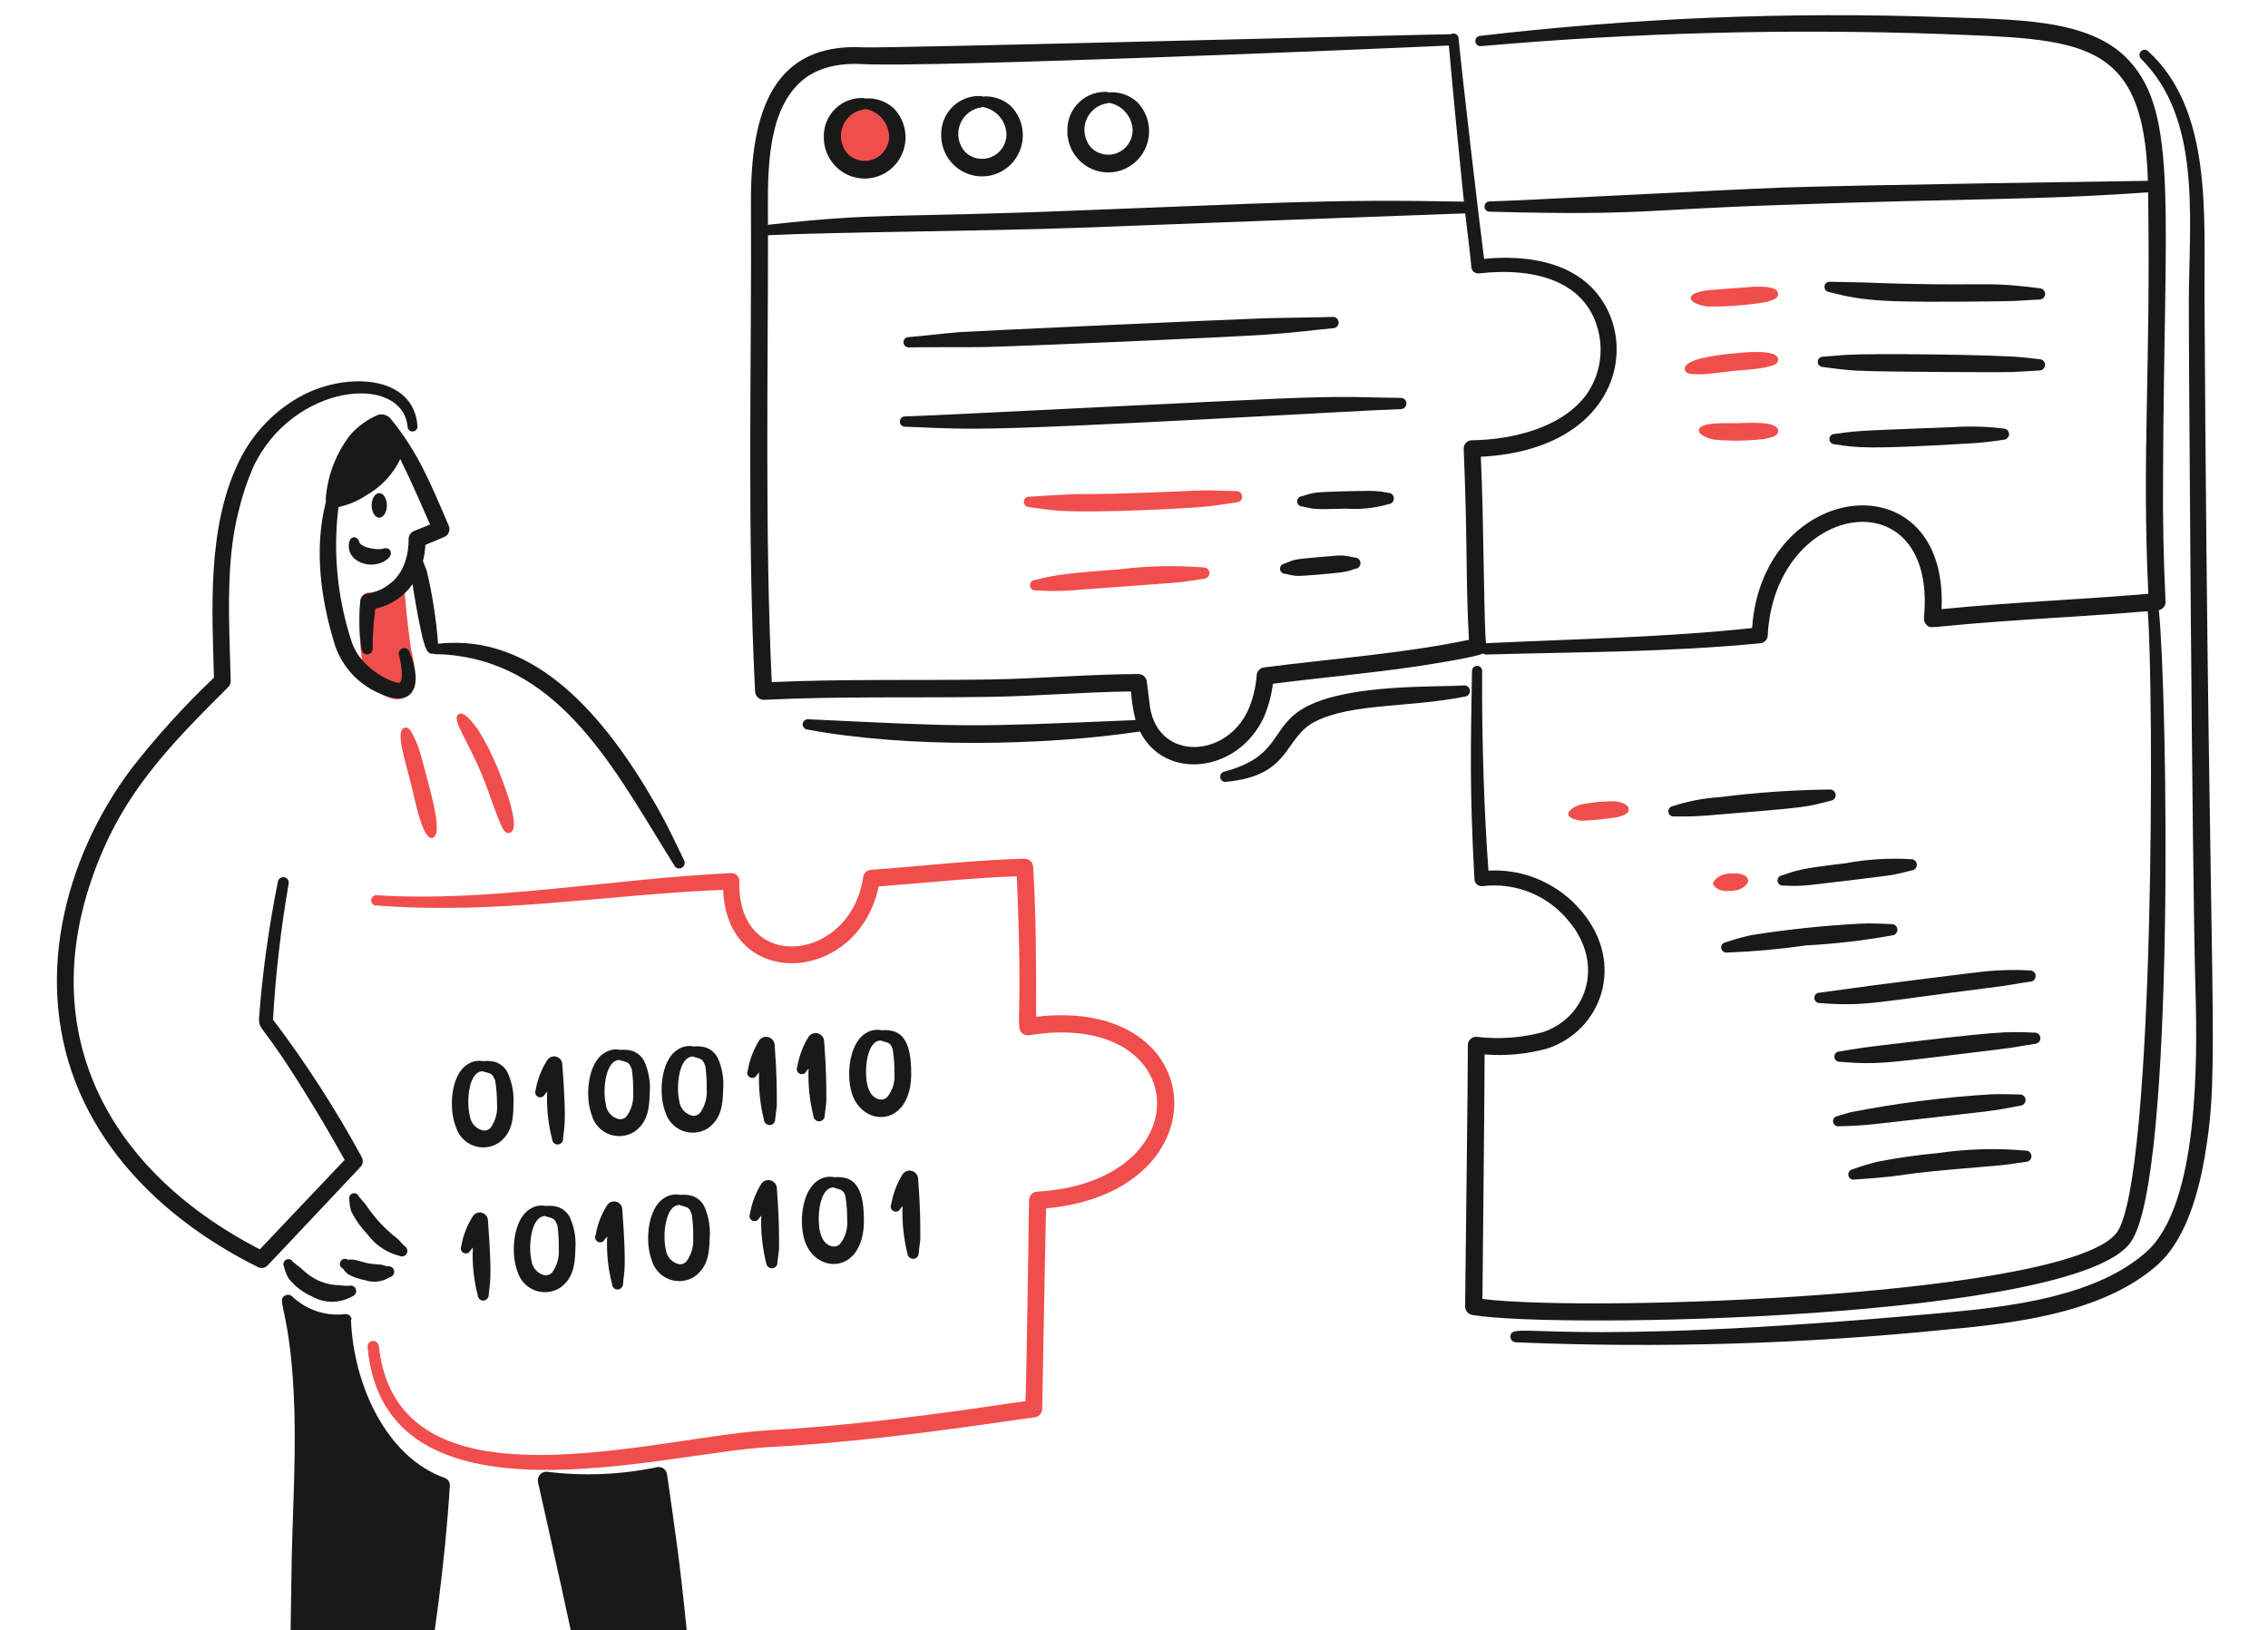 <?xml version="1.0" encoding="UTF-8"?> <svg xmlns="http://www.w3.org/2000/svg" width="153" height="110" viewBox="0 0 153 110" fill="none"><g clip-path="url(#clip0_91_1393)"><path d="M27.718 43.755C27.152 39.696 27.46 39.495 26.921 39.257C26.422 39.057 26.262 39.527 25.625 39.843C25.025 40.141 24.899 39.833 24.532 40.115C24.419 40.218 24.346 40.359 24.328 40.512C24.174 42.163 24.256 43.829 24.569 45.457C24.55 45.509 24.545 45.565 24.555 45.619C24.565 45.674 24.589 45.724 24.625 45.766C25.042 46.421 25.677 46.904 26.417 47.127C26.586 47.182 26.766 47.199 26.943 47.176C27.12 47.153 27.289 47.091 27.44 46.994C27.59 46.898 27.718 46.769 27.813 46.617C27.908 46.465 27.969 46.293 27.992 46.115C28.009 45.319 27.917 44.525 27.718 43.755Z" fill="#F04E4C"></path><path d="M23.548 36.628C23.323 37.998 25.256 38.55 26.197 37.666C26.564 37.321 26.297 36.855 25.826 37.02C25.52 37.129 24.357 36.972 24.233 36.563C24.104 36.134 23.628 36.14 23.548 36.628Z" fill="#191919"></path><path d="M25.072 34.1C25.072 34.32 25.126 34.531 25.223 34.686C25.319 34.841 25.45 34.929 25.586 34.929C25.722 34.929 25.853 34.841 25.949 34.686C26.046 34.531 26.1 34.32 26.1 34.1C26.1 33.881 26.046 33.67 25.949 33.515C25.853 33.359 25.722 33.272 25.586 33.272C25.45 33.272 25.319 33.359 25.223 33.515C25.126 33.67 25.072 33.881 25.072 34.1Z" fill="#191919"></path><path d="M27.771 53.063C27.94 53.746 28.505 56.695 29.161 56.532C29.883 56.371 29.142 53.822 28.845 52.643C28.727 52.17 28.345 50.701 28.178 50.291C27.855 49.562 27.657 48.988 27.29 49.103C26.633 49.291 27.348 51.344 27.771 53.063Z" fill="#F04E4C"></path><path d="M32.495 52.235C32.855 53.09 33.136 53.973 33.458 54.819C33.866 55.894 34.024 56.28 34.385 56.191C35.245 55.979 33.892 52.605 33.551 51.787C33.191 50.89 32.751 50.029 32.236 49.214C31.87 48.727 31.286 47.936 30.94 48.187C30.433 48.511 31.47 49.798 32.495 52.235Z" fill="#F04E4C"></path><path d="M18.417 68.79C18.593 65.715 18.946 62.653 19.473 59.619C19.491 59.523 19.471 59.423 19.416 59.342C19.362 59.261 19.279 59.204 19.183 59.185C19.088 59.165 18.99 59.185 18.909 59.239C18.827 59.292 18.771 59.376 18.75 59.472C18.134 62.521 17.707 65.605 17.473 68.708C17.473 69.585 17.652 68.965 20.659 73.848C21.566 75.299 22.42 76.776 23.251 78.257L17.528 84.293C6.701 78.703 1.939 68.764 6.988 57.269C8.902 52.864 11.99 49.745 15.398 46.357C15.451 46.302 15.494 46.237 15.523 46.166C15.551 46.094 15.566 46.018 15.564 45.941C15.476 42.293 15.172 37.952 16.12 34.392C16.357 33.406 16.679 32.443 17.084 31.514C19.741 25.845 27.153 25.143 27.497 28.805C27.501 28.849 27.513 28.892 27.533 28.931C27.553 28.971 27.581 29.006 27.615 29.035C27.648 29.063 27.687 29.085 27.729 29.098C27.771 29.112 27.815 29.117 27.859 29.113C27.903 29.109 27.945 29.097 27.984 29.076C28.023 29.056 28.058 29.028 28.086 28.994C28.115 28.96 28.136 28.921 28.149 28.879C28.163 28.836 28.168 28.792 28.164 28.748C27.924 25.348 23.525 25.091 20.495 26.626C18.617 27.599 17.096 29.153 16.156 31.061C13.917 35.565 14.325 41.384 14.434 45.721C12.433 47.62 10.576 49.667 8.877 51.845C4.198 58.08 2.227 66.427 5.36 73.669C7.49 78.596 11.731 82.662 17.4 85.492C17.506 85.546 17.626 85.564 17.742 85.543C17.859 85.523 17.966 85.466 18.048 85.379C18.9 84.499 23.067 80.057 24.327 78.724C24.406 78.637 24.456 78.527 24.47 78.41C24.483 78.293 24.46 78.174 24.404 78.071C22.641 74.83 20.64 71.728 18.417 68.79Z" fill="#191919"></path><path d="M46.147 58.039C44.836 55.326 44.934 55.551 44.238 54.292C40.911 48.49 36.16 42.688 29.552 43.433C29.427 41.778 29.173 40.136 28.79 38.521C28.711 38.3 28.625 38.081 28.534 37.864C28.624 37.503 28.679 37.133 28.698 36.76L29.994 36.219C30.129 36.157 30.233 36.043 30.285 35.903C30.337 35.763 30.333 35.608 30.272 35.471C28.987 32.466 28.192 30.531 26.419 28.331C26.321 28.186 26.182 28.075 26.019 28.013C25.857 27.951 25.68 27.942 25.512 27.986C24.798 28.287 24.159 28.745 23.641 29.326C22.678 30.563 22.098 32.061 21.976 33.63C21.97 33.696 21.976 33.762 21.993 33.826C21.163 37.023 21.637 40.492 22.624 43.617C22.868 44.301 23.247 44.929 23.736 45.464C24.226 45.998 24.817 46.428 25.474 46.727C27.911 47.903 28.58 46.256 27.623 43.977C27.591 43.882 27.523 43.805 27.433 43.762C27.344 43.718 27.242 43.712 27.148 43.745C27.055 43.778 26.978 43.847 26.935 43.937C26.892 44.027 26.886 44.13 26.919 44.225C27.027 44.597 27.251 45.782 26.975 46.054C26.781 46.2 24.356 45.282 23.715 43.273C22.756 40.355 22.455 37.258 22.833 34.209C23.505 34.068 24.144 33.798 24.715 33.414C25.707 32.857 26.505 32.007 27.003 30.977C27.538 32.115 27.437 31.782 29.012 35.389L27.901 35.841C27.8 35.887 27.715 35.962 27.655 36.056C27.595 36.151 27.564 36.26 27.565 36.372C27.565 38.304 26.63 39.733 24.75 40.062C24.633 40.08 24.526 40.138 24.445 40.225C24.364 40.312 24.315 40.425 24.305 40.543C24.2 41.635 24.231 42.735 24.398 43.819C24.409 43.916 24.457 44.005 24.532 44.066C24.607 44.128 24.703 44.158 24.799 44.15C24.895 44.141 24.985 44.096 25.048 44.022C25.112 43.948 25.144 43.852 25.139 43.755C25.135 42.855 25.197 41.957 25.324 41.066C26.335 40.852 27.229 40.264 27.831 39.417C27.922 39.975 28.077 41.141 28.51 43.055C28.657 43.557 28.792 44.197 29.22 44.097C29.411 44.207 29.662 44.051 31.177 44.297C38.319 45.456 41.841 52.599 45.496 58.401C45.518 58.444 45.549 58.483 45.587 58.514C45.625 58.545 45.668 58.568 45.715 58.582C45.761 58.595 45.81 58.599 45.859 58.593C45.907 58.587 45.954 58.572 45.996 58.547C46.08 58.498 46.143 58.418 46.171 58.324C46.199 58.229 46.19 58.127 46.147 58.039Z" fill="#191919"></path><path d="M19.158 85.463C19.222 85.743 19.328 86.012 19.473 86.261C19.887 86.783 20.421 87.196 21.029 87.462C21.446 87.703 21.919 87.83 22.399 87.83C22.88 87.83 23.353 87.703 23.77 87.462C23.863 87.433 23.941 87.367 23.986 87.279C24.031 87.192 24.04 87.09 24.01 86.996C23.981 86.903 23.916 86.824 23.829 86.779C23.742 86.734 23.641 86.725 23.548 86.755C23.331 86.76 23.114 86.746 22.9 86.714C22.751 86.704 22.622 86.701 22.473 86.683C21.789 86.593 21.146 86.303 20.621 85.85C20.492 85.755 20.399 85.652 20.288 85.553C20.257 85.528 19.818 85.191 19.752 85.13C19.708 85.05 19.635 84.991 19.548 84.966C19.462 84.941 19.369 84.952 19.29 84.996C19.211 85.04 19.153 85.114 19.128 85.202C19.103 85.289 19.114 85.383 19.158 85.463Z" fill="#191919"></path><path d="M23.14 85.595C23.236 85.742 23.355 85.873 23.492 85.981C23.84 86.168 24.215 86.299 24.604 86.368C24.881 86.465 25.176 86.499 25.467 86.466C25.759 86.432 26.04 86.333 26.288 86.176C26.337 86.167 26.383 86.149 26.424 86.121C26.466 86.094 26.501 86.059 26.529 86.018C26.557 85.977 26.576 85.93 26.586 85.882C26.595 85.833 26.595 85.782 26.585 85.734C26.575 85.685 26.556 85.638 26.528 85.597C26.5 85.556 26.464 85.521 26.423 85.494C26.381 85.468 26.335 85.449 26.286 85.441C26.237 85.432 26.188 85.434 26.14 85.445C25.992 85.422 25.862 85.35 25.714 85.33C25.436 85.294 25.158 85.296 24.88 85.245C24.484 85.174 24.086 85.013 23.824 84.987C23.676 84.972 23.584 84.999 23.454 84.992C23.415 84.966 23.37 84.948 23.323 84.939C23.276 84.931 23.228 84.933 23.182 84.945C23.136 84.957 23.093 84.978 23.056 85.008C23.018 85.038 22.988 85.075 22.966 85.118C22.944 85.16 22.931 85.207 22.927 85.255C22.924 85.302 22.931 85.35 22.948 85.395C22.964 85.44 22.99 85.481 23.023 85.516C23.056 85.55 23.096 85.577 23.14 85.595Z" fill="#191919"></path><path d="M23.567 80.943C23.571 81.225 23.621 81.505 23.714 81.771C23.998 82.323 24.359 82.831 24.786 83.279C25.317 83.997 26.076 84.509 26.936 84.729C27.022 84.776 27.124 84.786 27.218 84.757C27.312 84.729 27.391 84.664 27.438 84.576C27.485 84.489 27.495 84.386 27.467 84.291C27.438 84.196 27.374 84.117 27.287 84.07C27.12 83.923 26.993 83.736 26.806 83.57C25.967 82.922 25.241 82.139 24.657 81.251C24.628 81.214 24.234 80.769 24.212 80.733C24.182 80.649 24.121 80.58 24.041 80.54C23.962 80.501 23.87 80.495 23.786 80.522C23.702 80.55 23.632 80.609 23.59 80.688C23.549 80.767 23.54 80.86 23.564 80.945L23.567 80.943Z" fill="#191919"></path><path d="M31.513 138.798C30.389 137.732 29.006 137.492 27.419 137.329C25.575 137.179 23.75 137.139 23.312 137.147C23.286 136.761 23.236 136.394 23.188 136.081C23.462 136.095 23.737 136.106 24.011 136.112C24.136 136.113 24.259 136.073 24.36 135.997C24.46 135.921 24.533 135.814 24.567 135.692C26.346 129.422 27.459 122.38 28.456 115.844C29.292 110.459 30.009 105.683 30.346 100.241C30.353 100.129 30.324 100.019 30.264 99.925C30.204 99.831 30.116 99.759 30.012 99.719C26.009 98.305 23.83 93.324 23.678 89.044H23.715C23.714 88.99 23.702 88.936 23.68 88.887C23.658 88.838 23.626 88.794 23.586 88.758C23.546 88.722 23.498 88.695 23.447 88.679C23.396 88.662 23.342 88.657 23.289 88.663C22.651 88.74 22.005 88.676 21.395 88.477C20.784 88.278 20.223 87.948 19.75 87.51C19.692 87.437 19.61 87.387 19.519 87.367C19.428 87.348 19.333 87.36 19.25 87.403C18.551 87.757 19.655 88.291 19.863 95.223C19.96 99.099 19.689 102.909 19.659 106.434C19.506 116.008 19.453 125.366 18.234 134.943C18.214 135.093 18.253 135.244 18.343 135.365C18.433 135.485 18.567 135.565 18.715 135.587L19.034 135.636C18.808 136.123 18.678 136.651 18.651 137.189C18.037 137.677 17.556 138.315 17.253 139.043C16.535 140.66 16.837 142.533 18.679 143.083C20.655 143.648 22.898 143.374 24.866 143.315C26.762 143.253 28.622 143.402 30.515 142.851C30.935 142.757 31.321 142.547 31.629 142.244C31.937 141.941 32.155 141.558 32.259 141.136C32.363 140.715 32.348 140.273 32.216 139.86C32.084 139.447 31.841 139.079 31.513 138.798ZM22.405 136.036C22.317 136.474 22.259 136.918 22.233 137.365C21.416 137.56 20.564 137.552 19.75 137.343C19.75 137.027 19.842 136.525 19.821 135.752C20.682 135.872 21.528 135.969 22.405 136.036ZM31.164 140.844C30.761 142.349 27.397 142.081 24.829 142.167C22.951 142.232 20.758 142.497 18.976 142.013C17.309 141.583 17.894 139.15 18.798 138.033C19.508 138.96 23.025 138.805 23.308 137.895C23.461 137.895 25.408 138.127 25.718 138.167C27.018 138.263 28.304 138.502 29.552 138.879C30.431 139.222 31.415 139.934 31.164 140.844Z" fill="#191919"></path><path d="M55.462 136.272C54.338 135.204 52.95 134.966 51.368 134.803C49.138 134.622 48.453 134.659 47.294 134.621C47.204 134.621 47.329 134.691 47.122 133.469C47.224 133.456 47.319 133.406 47.388 133.329C47.457 133.252 47.496 133.152 47.499 133.048C47.723 123.975 47.521 122.985 46.388 110.609C45.836 105.036 45.568 103.506 44.998 99.47C44.988 99.394 44.964 99.322 44.926 99.256C44.887 99.191 44.837 99.134 44.776 99.089C44.715 99.044 44.646 99.012 44.573 98.994C44.499 98.977 44.423 98.975 44.349 98.988C41.919 99.496 39.423 99.603 36.959 99.308C36.866 99.291 36.77 99.297 36.681 99.326C36.591 99.356 36.509 99.406 36.444 99.475C36.378 99.543 36.329 99.626 36.303 99.718C36.277 99.809 36.273 99.906 36.292 99.999C37.585 105.8 42.516 127.276 42.516 133.219C42.522 133.303 42.555 133.383 42.61 133.446C42.665 133.509 42.74 133.553 42.822 133.569C42.682 133.917 42.606 134.287 42.598 134.662C41.983 135.152 41.502 135.791 41.201 136.52C40.483 138.136 40.784 140.009 42.627 140.559C44.609 141.126 46.867 140.851 48.813 140.791C50.691 140.73 52.57 140.879 54.464 140.328C54.884 140.235 55.271 140.025 55.58 139.722C55.888 139.418 56.107 139.034 56.211 138.612C56.315 138.191 56.3 137.748 56.167 137.334C56.035 136.921 55.791 136.553 55.462 136.272ZM46.356 133.49C46.267 133.934 46.209 134.384 46.182 134.836C45.365 135.032 44.514 135.026 43.7 134.817C43.7 134.585 43.777 133.967 43.777 133.558L46.356 133.49ZM55.11 138.318C54.707 139.822 51.342 139.554 48.775 139.641C46.898 139.706 44.705 139.97 42.922 139.486C41.255 139.056 41.841 136.627 42.744 135.506C43.45 136.433 46.97 136.279 47.254 135.369C47.407 135.369 49.354 135.601 49.664 135.64C50.964 135.736 52.25 135.975 53.499 136.353C54.381 136.693 55.364 137.407 55.11 138.32V138.318Z" fill="#191919"></path><path d="M32.598 71.597C32.839 71.569 33.083 71.579 33.321 71.628C33.518 71.676 33.702 71.766 33.86 71.893C34.019 72.02 34.148 72.18 34.24 72.363C34.545 73.024 34.681 73.752 34.636 74.48C34.636 75.523 34.537 76.45 33.653 77.101C33.403 77.265 33.118 77.368 32.822 77.402C32.526 77.437 32.226 77.401 31.945 77.299C31.665 77.197 31.412 77.03 31.206 76.812C31 76.595 30.847 76.332 30.759 76.045C30.265 74.835 30.394 72.584 31.488 71.848C31.646 71.732 31.826 71.65 32.017 71.607C32.208 71.563 32.406 71.56 32.598 71.597ZM32.556 72.276C31.593 72.306 31.455 74.346 31.692 75.275C31.72 75.52 31.826 75.75 31.993 75.931C32.16 76.112 32.38 76.234 32.62 76.28C32.709 76.286 32.798 76.273 32.88 76.241C32.963 76.208 33.037 76.158 33.098 76.093C33.428 75.626 33.581 75.055 33.529 74.484C33.53 73.952 33.488 73.421 33.403 72.895C33.219 72.485 33.22 72.443 32.668 72.317C32.629 72.309 32.591 72.296 32.556 72.276Z" fill="#191919"></path><path d="M41.849 70.836C42.09 70.813 42.334 70.829 42.571 70.882C42.767 70.934 42.95 71.028 43.107 71.158C43.263 71.289 43.39 71.452 43.478 71.636C43.77 72.304 43.891 73.035 43.83 73.762C43.806 74.804 43.691 75.729 42.793 76.361C42.539 76.519 42.253 76.616 41.956 76.645C41.66 76.673 41.36 76.631 41.082 76.523C40.804 76.415 40.555 76.243 40.353 76.021C40.152 75.799 40.004 75.533 39.922 75.244C39.453 74.025 39.628 71.778 40.737 71.064C40.897 70.952 41.078 70.874 41.269 70.835C41.461 70.795 41.658 70.796 41.849 70.836ZM41.793 71.514C40.829 71.524 40.649 73.561 40.866 74.495C40.89 74.74 40.991 74.972 41.154 75.156C41.318 75.339 41.535 75.466 41.774 75.516C41.863 75.525 41.952 75.513 42.035 75.482C42.118 75.451 42.194 75.402 42.256 75.338C42.594 74.879 42.757 74.311 42.715 73.74C42.728 73.208 42.697 72.676 42.623 72.149C42.447 71.735 42.449 71.693 41.9 71.556C41.862 71.547 41.826 71.532 41.793 71.513V71.514Z" fill="#191919"></path><path d="M36.83 81.366C37.072 81.344 37.316 81.359 37.553 81.412C37.749 81.464 37.932 81.558 38.089 81.689C38.245 81.819 38.372 81.982 38.46 82.166C38.752 82.834 38.873 83.565 38.813 84.292C38.789 85.335 38.672 86.26 37.775 86.891C37.522 87.05 37.235 87.147 36.939 87.175C36.642 87.203 36.343 87.161 36.065 87.053C35.786 86.945 35.537 86.773 35.335 86.551C35.134 86.33 34.986 86.064 34.904 85.775C34.436 84.555 34.611 82.308 35.719 81.594C35.879 81.482 36.06 81.404 36.251 81.365C36.442 81.326 36.639 81.326 36.83 81.366ZM36.775 82.045C35.811 82.054 35.631 84.092 35.849 85.025C35.872 85.27 35.973 85.501 36.136 85.685C36.298 85.868 36.515 85.995 36.754 86.046C36.842 86.055 36.931 86.043 37.014 86.013C37.098 85.982 37.173 85.933 37.235 85.869C37.574 85.409 37.737 84.842 37.695 84.27C37.708 83.738 37.677 83.206 37.603 82.679C37.428 82.265 37.429 82.223 36.88 82.086C36.843 82.077 36.808 82.064 36.775 82.045Z" fill="#191919"></path><path d="M45.892 80.619C46.134 80.597 46.378 80.612 46.615 80.665C46.811 80.717 46.994 80.812 47.151 80.942C47.307 81.072 47.434 81.235 47.522 81.42C47.814 82.088 47.935 82.818 47.875 83.545C47.851 84.588 47.734 85.513 46.837 86.145C46.584 86.303 46.297 86.4 46.001 86.428C45.704 86.456 45.404 86.415 45.126 86.306C44.848 86.198 44.599 86.026 44.397 85.804C44.196 85.583 44.048 85.317 43.966 85.028C43.498 83.808 43.672 81.561 44.781 80.848C44.941 80.736 45.122 80.657 45.313 80.618C45.504 80.579 45.701 80.579 45.892 80.619ZM45.837 81.298C44.872 81.308 44.693 83.344 44.911 84.278C44.934 84.523 45.035 84.755 45.198 84.939C45.362 85.123 45.579 85.249 45.818 85.299C45.906 85.308 45.995 85.296 46.079 85.266C46.162 85.235 46.237 85.186 46.3 85.123C46.639 84.663 46.804 84.096 46.763 83.524C46.776 82.992 46.745 82.46 46.67 81.933C46.496 81.519 46.496 81.477 45.948 81.339C45.909 81.331 45.872 81.317 45.837 81.298Z" fill="#191919"></path><path d="M46.803 70.604C47.044 70.581 47.288 70.597 47.526 70.65C47.722 70.702 47.904 70.797 48.061 70.927C48.218 71.057 48.345 71.22 48.433 71.404C48.724 72.072 48.845 72.803 48.784 73.53C48.761 74.573 48.645 75.498 47.748 76.13C47.494 76.288 47.208 76.385 46.911 76.413C46.614 76.441 46.315 76.399 46.037 76.291C45.758 76.183 45.509 76.011 45.308 75.789C45.106 75.567 44.959 75.302 44.876 75.012C44.407 73.793 44.583 71.546 45.691 70.833C45.851 70.721 46.032 70.642 46.223 70.603C46.415 70.564 46.612 70.564 46.803 70.604ZM46.747 71.282C45.783 71.293 45.603 73.329 45.821 74.263C45.845 74.508 45.946 74.74 46.109 74.924C46.272 75.107 46.489 75.234 46.728 75.284C46.817 75.293 46.906 75.281 46.989 75.251C47.072 75.22 47.148 75.171 47.21 75.107C47.55 74.648 47.714 74.08 47.673 73.509C47.686 72.977 47.655 72.444 47.581 71.918C47.405 71.503 47.407 71.462 46.858 71.324C46.819 71.315 46.781 71.299 46.747 71.278V71.282Z" fill="#191919"></path><path d="M59.469 69.51C59.711 69.488 59.955 69.503 60.192 69.556C61.325 69.813 61.47 71.275 61.47 72.443C61.47 75.986 58.355 76.088 57.524 73.929C57.065 72.743 57.231 70.482 58.358 69.739C58.518 69.627 58.699 69.549 58.89 69.51C59.081 69.471 59.278 69.471 59.469 69.51ZM59.414 70.201C58.457 70.21 58.291 72.244 58.506 73.173C58.62 73.667 58.858 74.111 59.395 74.187C59.48 74.196 59.566 74.184 59.646 74.154C59.727 74.124 59.799 74.075 59.858 74.012C60.216 73.565 60.389 72.995 60.34 72.421C60.348 71.889 60.31 71.358 60.228 70.833C60.172 70.638 60.108 70.429 59.876 70.348C59.754 70.302 59.475 70.234 59.414 70.201Z" fill="#191919"></path><path d="M56.279 79.427C56.521 79.404 56.764 79.419 57.002 79.472C58.135 79.729 58.28 81.191 58.28 82.358C58.28 85.902 55.166 86.003 54.334 83.844C53.875 82.659 54.041 80.397 55.168 79.655C55.328 79.543 55.509 79.465 55.7 79.426C55.891 79.386 56.088 79.387 56.279 79.427ZM56.224 80.117C55.267 80.126 55.101 82.16 55.316 83.089C55.43 83.582 55.668 84.027 56.205 84.103C56.29 84.112 56.376 84.1 56.456 84.07C56.537 84.04 56.609 83.992 56.668 83.929C57.027 83.481 57.199 82.91 57.15 82.337C57.158 81.805 57.12 81.274 57.038 80.749C57.026 80.644 56.988 80.545 56.926 80.46C56.864 80.374 56.782 80.307 56.687 80.264C56.565 80.217 56.286 80.151 56.224 80.117H56.224Z" fill="#191919"></path><path d="M36.916 73.638C36.861 73.706 36.805 73.773 36.75 73.845C36.71 73.927 36.64 73.989 36.554 74.019C36.469 74.049 36.375 74.043 36.294 74.003C36.212 73.963 36.15 73.891 36.121 73.805C36.092 73.719 36.097 73.624 36.137 73.542C36.257 72.838 36.515 72.165 36.897 71.563C36.955 71.457 37.045 71.372 37.155 71.323C37.264 71.273 37.387 71.261 37.504 71.287C37.621 71.314 37.726 71.379 37.804 71.471C37.882 71.564 37.927 71.679 37.934 71.8C38.25 76.023 38.037 76.032 37.99 76.823C37.993 76.921 37.958 77.017 37.892 77.091C37.827 77.164 37.736 77.21 37.638 77.218C37.589 77.221 37.541 77.215 37.494 77.2C37.448 77.184 37.406 77.159 37.369 77.126C37.333 77.094 37.304 77.054 37.283 77.009C37.262 76.965 37.251 76.917 37.249 76.868C36.975 75.814 36.862 74.725 36.916 73.638Z" fill="#191919"></path><path d="M31.898 84.169C31.843 84.238 31.787 84.306 31.732 84.377C31.692 84.459 31.622 84.522 31.537 84.551C31.451 84.581 31.357 84.575 31.276 84.535C31.195 84.495 31.133 84.424 31.103 84.338C31.074 84.251 31.08 84.157 31.12 84.075C31.239 83.37 31.497 82.697 31.879 82.094C31.937 81.988 32.028 81.904 32.137 81.854C32.247 81.805 32.369 81.792 32.486 81.819C32.603 81.846 32.709 81.91 32.786 82.003C32.864 82.095 32.91 82.21 32.917 82.331C33.232 86.555 33.019 86.564 32.972 87.354C32.974 87.453 32.939 87.549 32.874 87.622C32.809 87.696 32.718 87.741 32.62 87.749C32.572 87.753 32.523 87.747 32.477 87.731C32.431 87.716 32.388 87.691 32.352 87.658C32.316 87.626 32.286 87.586 32.265 87.541C32.245 87.497 32.233 87.449 32.231 87.4C31.957 86.346 31.845 85.257 31.898 84.169Z" fill="#191919"></path><path d="M40.96 83.423C40.905 83.491 40.849 83.559 40.793 83.63C40.774 83.67 40.746 83.707 40.713 83.737C40.679 83.766 40.64 83.789 40.598 83.804C40.556 83.819 40.511 83.825 40.466 83.822C40.421 83.819 40.378 83.808 40.337 83.788C40.297 83.768 40.261 83.74 40.232 83.706C40.202 83.673 40.179 83.633 40.165 83.59C40.15 83.548 40.144 83.502 40.147 83.457C40.15 83.412 40.161 83.368 40.181 83.328C40.3 82.623 40.559 81.95 40.94 81.348C40.998 81.242 41.089 81.157 41.199 81.108C41.308 81.058 41.431 81.046 41.548 81.073C41.665 81.099 41.77 81.164 41.848 81.256C41.925 81.349 41.971 81.464 41.978 81.585C42.293 85.808 42.081 85.817 42.033 86.608C42.036 86.707 42.001 86.802 41.935 86.876C41.87 86.949 41.779 86.995 41.682 87.003C41.633 87.007 41.584 87.001 41.538 86.985C41.492 86.969 41.449 86.944 41.413 86.912C41.377 86.879 41.347 86.839 41.327 86.794C41.306 86.75 41.294 86.702 41.293 86.653C41.019 85.6 40.907 84.51 40.96 83.423Z" fill="#191919"></path><path d="M51.206 72.346C51.15 72.408 51.113 72.471 51.057 72.535C51.037 72.576 51.009 72.612 50.975 72.641C50.941 72.671 50.902 72.694 50.859 72.708C50.816 72.723 50.771 72.728 50.726 72.725C50.681 72.722 50.638 72.71 50.597 72.689C50.557 72.669 50.521 72.641 50.492 72.607C50.462 72.573 50.44 72.533 50.426 72.49C50.412 72.447 50.406 72.401 50.409 72.356C50.412 72.311 50.424 72.266 50.444 72.226C50.565 71.524 50.816 70.851 51.185 70.243C51.246 70.137 51.34 70.053 51.452 70.003C51.564 69.954 51.689 69.942 51.808 69.969C51.927 69.996 52.035 70.06 52.116 70.153C52.196 70.245 52.246 70.361 52.257 70.484C52.41 72.53 52.405 73.48 52.405 74.605C52.369 74.904 52.329 75.193 52.294 75.505C52.297 75.555 52.291 75.605 52.275 75.652C52.259 75.699 52.234 75.743 52.201 75.78C52.168 75.817 52.128 75.848 52.084 75.87C52.04 75.891 51.991 75.904 51.942 75.907C51.842 75.912 51.744 75.878 51.668 75.811C51.592 75.745 51.544 75.652 51.535 75.551C51.276 74.504 51.165 73.425 51.206 72.346Z" fill="#191919"></path><path d="M60.885 81.372C60.83 81.434 60.793 81.496 60.737 81.561C60.717 81.602 60.689 81.638 60.655 81.668C60.621 81.697 60.581 81.72 60.539 81.734C60.496 81.749 60.451 81.754 60.406 81.751C60.361 81.748 60.318 81.736 60.277 81.716C60.237 81.695 60.201 81.667 60.172 81.633C60.142 81.599 60.12 81.559 60.106 81.516C60.092 81.473 60.086 81.427 60.089 81.382C60.092 81.337 60.104 81.293 60.124 81.252C60.244 80.55 60.496 79.877 60.865 79.27C60.926 79.163 61.02 79.079 61.132 79.029C61.244 78.979 61.369 78.967 61.488 78.994C61.608 79.021 61.716 79.085 61.796 79.178C61.877 79.271 61.926 79.388 61.937 79.511C62.09 81.556 62.085 82.507 62.085 83.631C62.048 83.93 62.009 84.22 61.974 84.531C61.977 84.581 61.971 84.631 61.955 84.678C61.939 84.726 61.914 84.769 61.881 84.806C61.849 84.844 61.809 84.874 61.764 84.896C61.72 84.918 61.671 84.93 61.622 84.933C61.522 84.938 61.424 84.904 61.348 84.838C61.272 84.772 61.224 84.678 61.215 84.578C60.956 83.53 60.845 82.451 60.885 81.372Z" fill="#191919"></path><path d="M54.545 72.094C54.489 72.156 54.452 72.218 54.396 72.283C54.376 72.324 54.348 72.36 54.314 72.389C54.28 72.419 54.241 72.442 54.198 72.456C54.156 72.471 54.111 72.476 54.066 72.473C54.021 72.47 53.977 72.458 53.937 72.438C53.897 72.417 53.861 72.389 53.831 72.355C53.802 72.321 53.779 72.281 53.765 72.238C53.751 72.195 53.745 72.149 53.748 72.104C53.752 72.059 53.764 72.014 53.784 71.974C53.904 71.272 54.155 70.599 54.524 69.992C54.585 69.885 54.679 69.8 54.791 69.751C54.903 69.701 55.028 69.689 55.148 69.716C55.267 69.743 55.375 69.807 55.456 69.9C55.536 69.993 55.586 70.11 55.596 70.233C55.749 72.279 55.745 73.229 55.745 74.353C55.708 74.653 55.668 74.942 55.633 75.253C55.637 75.303 55.63 75.353 55.614 75.4C55.598 75.448 55.573 75.491 55.54 75.528C55.508 75.566 55.468 75.597 55.423 75.618C55.379 75.64 55.331 75.653 55.281 75.656C55.181 75.661 55.083 75.626 55.007 75.56C54.931 75.494 54.883 75.4 54.874 75.3C54.614 74.252 54.504 73.173 54.545 72.094Z" fill="#191919"></path><path d="M51.355 82.01C51.3 82.072 51.263 82.135 51.207 82.199C51.187 82.239 51.159 82.276 51.125 82.305C51.091 82.335 51.052 82.358 51.009 82.372C50.966 82.386 50.921 82.392 50.876 82.389C50.831 82.386 50.788 82.374 50.748 82.353C50.707 82.333 50.671 82.305 50.642 82.271C50.612 82.236 50.59 82.197 50.576 82.153C50.562 82.111 50.556 82.065 50.559 82.02C50.562 81.975 50.574 81.93 50.594 81.89C50.714 81.187 50.965 80.514 51.335 79.907C51.397 79.8 51.49 79.716 51.602 79.667C51.714 79.618 51.839 79.606 51.958 79.633C52.077 79.659 52.185 79.724 52.266 79.816C52.346 79.909 52.396 80.025 52.407 80.148C52.56 82.194 52.555 83.144 52.555 84.269C52.519 84.568 52.479 84.857 52.444 85.169C52.447 85.219 52.441 85.269 52.425 85.316C52.409 85.363 52.384 85.406 52.351 85.444C52.318 85.481 52.279 85.512 52.234 85.533C52.19 85.555 52.141 85.568 52.092 85.571C51.992 85.576 51.894 85.541 51.818 85.475C51.742 85.409 51.694 85.316 51.685 85.215C51.426 84.168 51.315 83.089 51.355 82.01Z" fill="#191919"></path><path d="M56.13 9.222C56.13 9.812 56.363 10.378 56.776 10.796C57.19 11.213 57.75 11.447 58.335 11.447C58.919 11.447 59.48 11.213 59.894 10.796C60.307 10.378 60.539 9.812 60.539 9.222C60.539 8.632 60.307 8.067 59.894 7.649C59.48 7.232 58.919 6.998 58.335 6.998C57.75 6.998 57.19 7.232 56.776 7.649C56.363 8.067 56.13 8.632 56.13 9.222Z" fill="#F04E4C"></path><path d="M58.335 6.622C57.98 6.591 57.623 6.636 57.286 6.754C56.949 6.871 56.641 7.059 56.381 7.305C56.12 7.55 55.914 7.848 55.775 8.179C55.636 8.51 55.568 8.867 55.575 9.226C55.568 9.686 55.675 10.141 55.886 10.549C56.096 10.958 56.404 11.307 56.781 11.566C57.158 11.825 57.593 11.985 58.047 12.032C58.5 12.08 58.959 12.013 59.38 11.838C59.802 11.662 60.174 11.384 60.463 11.028C60.752 10.672 60.949 10.249 61.036 9.797C61.124 9.346 61.098 8.879 60.963 8.44C60.828 8 60.586 7.601 60.261 7.279C59.999 7.047 59.693 6.871 59.362 6.763C59.031 6.655 58.681 6.616 58.334 6.65L58.335 6.622ZM58.335 7.349C58.786 7.414 59.199 7.638 59.501 7.982C59.803 8.326 59.974 8.767 59.983 9.226C59.977 9.55 59.877 9.866 59.696 10.133C59.514 10.401 59.259 10.609 58.962 10.732C58.665 10.855 58.338 10.888 58.023 10.827C57.707 10.765 57.416 10.612 57.186 10.385C56.965 10.137 56.817 9.832 56.757 9.504C56.697 9.176 56.729 8.838 56.848 8.527C56.967 8.216 57.168 7.944 57.431 7.741C57.693 7.538 58.006 7.413 58.335 7.379V7.349Z" fill="#191919"></path><path d="M66.251 6.485C65.896 6.455 65.539 6.5 65.203 6.618C64.867 6.735 64.559 6.923 64.299 7.169C64.039 7.414 63.833 7.712 63.695 8.042C63.556 8.373 63.488 8.73 63.494 9.089C63.489 9.548 63.596 10.001 63.806 10.408C64.017 10.815 64.324 11.163 64.7 11.421C65.077 11.678 65.51 11.838 65.963 11.886C66.415 11.933 66.872 11.866 67.293 11.692C67.714 11.518 68.085 11.241 68.374 10.886C68.662 10.531 68.86 10.11 68.948 9.659C69.035 9.209 69.011 8.744 68.877 8.305C68.743 7.866 68.504 7.468 68.18 7.145C67.919 6.913 67.613 6.737 67.282 6.629C66.951 6.521 66.601 6.482 66.254 6.516L66.251 6.485ZM66.251 7.212C66.701 7.277 67.114 7.501 67.416 7.845C67.718 8.189 67.889 8.63 67.898 9.089C67.892 9.413 67.793 9.728 67.611 9.996C67.43 10.264 67.175 10.472 66.877 10.595C66.58 10.718 66.254 10.751 65.938 10.689C65.623 10.628 65.332 10.474 65.102 10.248C64.881 10 64.733 9.695 64.673 9.367C64.613 9.039 64.645 8.7 64.763 8.389C64.882 8.078 65.084 7.806 65.347 7.604C65.609 7.401 65.922 7.275 66.251 7.241V7.212Z" fill="#191919"></path><path d="M74.761 6.204C74.406 6.174 74.049 6.22 73.713 6.337C73.376 6.455 73.069 6.643 72.809 6.889C72.549 7.134 72.343 7.432 72.204 7.763C72.066 8.094 71.998 8.45 72.004 8.809C71.997 9.27 72.104 9.724 72.314 10.133C72.524 10.542 72.832 10.891 73.209 11.15C73.586 11.41 74.02 11.57 74.474 11.618C74.928 11.666 75.386 11.599 75.808 11.424C76.23 11.249 76.603 10.971 76.892 10.615C77.181 10.259 77.378 9.836 77.466 9.384C77.553 8.932 77.528 8.466 77.393 8.026C77.257 7.586 77.016 7.187 76.69 6.865C76.429 6.633 76.123 6.457 75.792 6.349C75.46 6.241 75.11 6.203 74.764 6.237L74.761 6.204ZM74.761 6.931C75.211 6.996 75.625 7.221 75.927 7.565C76.228 7.909 76.4 8.35 76.409 8.809C76.403 9.133 76.303 9.449 76.122 9.716C75.94 9.984 75.685 10.192 75.388 10.316C75.091 10.439 74.764 10.472 74.449 10.41C74.134 10.348 73.843 10.195 73.613 9.968C73.392 9.72 73.243 9.415 73.184 9.087C73.124 8.759 73.155 8.421 73.274 8.11C73.393 7.799 73.595 7.527 73.857 7.324C74.12 7.122 74.433 6.997 74.761 6.962L74.761 6.931Z" fill="#191919"></path><path d="M61.326 23.439C62.363 23.413 65.79 23.434 66.476 23.414C70.495 23.302 83.11 22.741 85.389 22.579C87.609 22.424 88.82 22.244 89.964 22.142C90.061 22.133 90.15 22.087 90.214 22.012C90.278 21.939 90.311 21.842 90.306 21.744C90.301 21.646 90.259 21.554 90.189 21.487C90.118 21.419 90.024 21.382 89.927 21.383C89.15 21.415 86.092 21.446 85.333 21.473C82.276 21.579 65.475 22.349 64.716 22.41C63.567 22.503 62.44 22.652 61.289 22.744C61.242 22.744 61.197 22.754 61.154 22.773C61.111 22.792 61.073 22.82 61.041 22.854C61.01 22.888 60.985 22.929 60.969 22.973C60.953 23.017 60.946 23.064 60.949 23.111C60.951 23.157 60.963 23.203 60.983 23.245C61.004 23.288 61.033 23.325 61.068 23.356C61.103 23.387 61.144 23.41 61.188 23.424C61.233 23.438 61.279 23.443 61.326 23.439Z" fill="#191919"></path><path d="M61.048 28.791C62.228 28.819 63.623 28.938 66.087 28.922C72.047 28.888 91.618 27.685 94.501 27.603C94.601 27.603 94.697 27.563 94.767 27.492C94.838 27.421 94.877 27.325 94.877 27.224C94.877 27.123 94.838 27.027 94.767 26.956C94.697 26.884 94.601 26.845 94.501 26.845C91.936 26.824 91.53 26.724 87.796 26.834C84.48 26.933 63.034 28.049 61.048 28.096C60.957 28.096 60.87 28.132 60.805 28.197C60.74 28.263 60.704 28.351 60.704 28.443C60.704 28.535 60.74 28.624 60.805 28.689C60.87 28.754 60.957 28.791 61.048 28.791Z" fill="#191919"></path><path d="M69.402 34.209C70.131 34.319 70.926 34.433 71.662 34.472C73.754 34.585 78.491 34.399 80.927 34.216C81.876 34.144 82.463 34.032 83.446 33.892C83.495 33.89 83.543 33.878 83.588 33.856C83.632 33.835 83.672 33.804 83.705 33.767C83.738 33.73 83.763 33.687 83.779 33.64C83.795 33.593 83.802 33.543 83.798 33.493C83.792 33.394 83.749 33.301 83.676 33.234C83.603 33.168 83.507 33.132 83.409 33.136C80.161 33.04 82.136 33.08 76.129 33.281C72.216 33.413 73.955 33.217 69.442 33.513C69.396 33.509 69.349 33.514 69.305 33.528C69.26 33.542 69.219 33.566 69.184 33.596C69.149 33.627 69.12 33.664 69.1 33.707C69.079 33.749 69.067 33.795 69.065 33.842C69.063 33.888 69.07 33.935 69.085 33.979C69.101 34.023 69.126 34.064 69.158 34.098C69.189 34.133 69.228 34.16 69.27 34.179C69.313 34.198 69.359 34.208 69.405 34.209H69.402Z" fill="#F04E4C"></path><path d="M87.87 34.174C88.696 34.361 88.588 34.379 90.78 34.32C91.76 34.389 92.745 34.285 93.689 34.011C93.786 34.002 93.876 33.956 93.94 33.881C94.004 33.807 94.037 33.711 94.032 33.613C94.027 33.515 93.985 33.422 93.914 33.355C93.843 33.288 93.749 33.251 93.652 33.252C93.249 33.166 92.839 33.121 92.427 33.12C91.644 33.12 89.239 33.165 88.703 33.248C88.407 33.301 88.116 33.379 87.833 33.48C87.741 33.485 87.656 33.526 87.595 33.595C87.534 33.663 87.502 33.754 87.507 33.846C87.512 33.938 87.553 34.025 87.621 34.086C87.689 34.148 87.779 34.179 87.87 34.174Z" fill="#191919"></path><path d="M69.832 39.831C70.596 39.885 71.364 39.89 72.129 39.844C72.321 39.833 79.216 39.321 79.408 39.303C79.983 39.249 80.999 39.08 81.224 39.046C81.324 39.04 81.417 38.996 81.486 38.924C81.555 38.851 81.594 38.754 81.594 38.653C81.589 38.553 81.545 38.46 81.473 38.391C81.4 38.323 81.305 38.285 81.206 38.286C79.292 38.133 77.368 38.178 75.463 38.417C71.231 38.719 70.936 38.873 69.777 39.139C69.69 39.152 69.612 39.198 69.558 39.267C69.504 39.336 69.477 39.423 69.484 39.511C69.491 39.599 69.531 39.681 69.596 39.74C69.66 39.799 69.745 39.832 69.832 39.831Z" fill="#F04E4C"></path><path d="M86.722 38.715C86.958 38.783 87.199 38.83 87.444 38.855C87.875 38.879 89.772 38.7 90.445 38.623C90.781 38.58 91.11 38.496 91.426 38.373C91.475 38.371 91.524 38.359 91.568 38.337C91.613 38.316 91.653 38.286 91.685 38.249C91.718 38.212 91.743 38.168 91.759 38.121C91.775 38.074 91.782 38.025 91.778 37.975C91.773 37.876 91.729 37.783 91.656 37.716C91.584 37.649 91.488 37.613 91.389 37.616C90.357 37.43 90.76 37.444 89 37.586C87.081 37.741 87.251 37.798 86.666 38.025C86.575 38.032 86.491 38.076 86.432 38.146C86.373 38.215 86.344 38.306 86.351 38.398C86.36 38.489 86.404 38.572 86.473 38.632C86.542 38.691 86.631 38.721 86.722 38.715Z" fill="#191919"></path><path d="M115.19 20.68C116.311 20.696 117.432 20.627 118.543 20.472C119.01 20.412 119.99 20.273 119.95 19.824C119.95 19.247 118.559 19.328 117.987 19.369C117.153 19.43 116.32 19.493 115.486 19.56C115.085 19.59 114.099 19.695 114.059 20.101C114.059 20.51 115.02 20.66 115.19 20.68Z" fill="#F04E4C"></path><path d="M114.738 25.257C115.197 25.257 116.229 25.103 116.942 25.025C117.534 24.962 118.128 24.948 118.72 24.852C119.68 24.688 119.961 24.564 119.961 24.244C119.894 23.488 117.373 23.802 116.719 23.87C115.987 23.947 113.52 24.203 113.664 24.932C113.719 25.213 113.931 25.251 114.738 25.257Z" fill="#F04E4C"></path><path d="M115.661 29.667C116.777 29.766 117.9 29.75 119.013 29.619C119.615 29.486 119.958 29.418 119.958 29.073C119.958 28.369 117.891 28.541 117.161 28.555C116.644 28.565 114.66 28.44 114.605 29.011C114.567 29.4 115.414 29.621 115.661 29.667Z" fill="#F04E4C"></path><path d="M123.756 29.973C125.312 30.224 126.099 30.314 132.776 29.924C133.577 29.88 134.374 29.795 135.166 29.67C135.215 29.669 135.264 29.657 135.309 29.637C135.354 29.617 135.395 29.588 135.429 29.552C135.463 29.516 135.489 29.474 135.507 29.427C135.525 29.381 135.533 29.332 135.532 29.282C135.531 29.232 135.52 29.183 135.5 29.138C135.48 29.092 135.451 29.051 135.416 29.017C135.38 28.983 135.338 28.956 135.292 28.938C135.246 28.92 135.197 28.911 135.148 28.913C134.011 28.773 132.863 28.742 131.72 28.82C124.105 29.091 125.226 29.113 123.757 29.279C123.666 29.279 123.578 29.315 123.513 29.381C123.449 29.446 123.412 29.534 123.412 29.627C123.412 29.719 123.449 29.807 123.513 29.872C123.578 29.938 123.666 29.974 123.757 29.974L123.756 29.973Z" fill="#191919"></path><path d="M122.962 24.762C123.597 24.845 124.467 24.963 125.166 25.002C126.827 25.105 135.273 25.121 135.743 25.104C136.356 25.082 136.968 25.027 137.596 24.996C137.692 24.993 137.783 24.953 137.85 24.884C137.918 24.815 137.957 24.722 137.959 24.625C137.961 24.529 137.927 24.434 137.863 24.362C137.799 24.29 137.71 24.245 137.614 24.237C137.225 24.192 136.836 24.145 136.447 24.108C134.514 23.922 126.319 23.834 124.573 23.941C124.037 23.974 123.517 24.028 122.981 24.067C122.889 24.065 122.801 24.099 122.734 24.163C122.668 24.226 122.629 24.314 122.627 24.406C122.624 24.498 122.658 24.587 122.721 24.654C122.784 24.721 122.871 24.76 122.962 24.763V24.762Z" fill="#191919"></path><path d="M123.377 19.7C125.87 20.349 127.122 20.413 134.621 20.332C136.545 20.311 136.311 20.259 137.584 20.211C137.681 20.212 137.775 20.175 137.846 20.108C137.916 20.04 137.959 19.948 137.963 19.85C137.968 19.752 137.935 19.656 137.872 19.582C137.808 19.508 137.718 19.462 137.622 19.453C133.589 18.929 133.902 19.376 125.71 19.057C125.086 19.032 123.931 19.031 123.469 19.012C123.424 19.006 123.379 19.009 123.335 19.02C123.292 19.032 123.251 19.052 123.215 19.08C123.179 19.107 123.149 19.142 123.126 19.181C123.103 19.221 123.088 19.264 123.082 19.309C123.076 19.355 123.079 19.4 123.09 19.445C123.102 19.488 123.122 19.53 123.149 19.566C123.176 19.602 123.211 19.633 123.25 19.656C123.289 19.679 123.332 19.694 123.377 19.7Z" fill="#191919"></path><path d="M106.706 55.377C107.506 55.341 108.304 55.261 109.095 55.137C109.533 55.024 109.902 54.905 109.873 54.58C109.873 54.193 109.043 54.074 108.966 54.064C108.163 54.053 107.362 54.131 106.576 54.295C106.427 54.343 105.734 54.638 105.798 54.957C105.829 55.264 106.625 55.373 106.706 55.377Z" fill="#F04E4C"></path><path d="M112.948 55.083C113.689 55.102 114.43 55.081 115.169 55.021C122.393 54.433 121.737 54.462 123.523 54.021C123.62 54.004 123.706 53.95 123.764 53.869C123.822 53.789 123.846 53.689 123.831 53.59C123.817 53.492 123.765 53.404 123.686 53.344C123.608 53.284 123.509 53.257 123.412 53.269C120.934 53.3 118.46 53.472 116.002 53.785C114.925 53.852 113.86 54.057 112.834 54.395C112.744 54.41 112.663 54.461 112.61 54.537C112.557 54.612 112.536 54.705 112.551 54.797C112.566 54.888 112.616 54.969 112.691 55.023C112.765 55.077 112.858 55.098 112.948 55.083Z" fill="#191919"></path><path d="M116.616 60.117C116.847 60.111 117.076 60.082 117.301 60.031C117.378 60.011 117.957 59.707 117.931 59.413C117.891 58.957 117.216 58.892 116.671 58.933C115.889 59 115.544 59.467 115.56 59.628C115.576 59.79 115.943 60.165 116.616 60.117Z" fill="#F04E4C"></path><path d="M120.302 59.747C120.889 59.787 121.478 59.777 122.063 59.718C122.43 59.682 127.08 59.128 127.602 59.04C128.109 58.954 128.666 58.797 128.972 58.726C129.071 58.716 129.163 58.666 129.226 58.588C129.289 58.51 129.318 58.41 129.308 58.31C129.298 58.209 129.249 58.117 129.172 58.054C129.094 57.99 128.995 57.96 128.896 57.97C127.433 57.882 125.965 57.972 124.524 58.24C121.278 58.618 121.127 58.759 120.209 59.061C120.119 59.075 120.038 59.124 119.983 59.197C119.928 59.27 119.902 59.362 119.912 59.453C119.927 59.544 119.976 59.625 120.048 59.68C120.121 59.735 120.212 59.759 120.302 59.747Z" fill="#191919"></path><path d="M116.523 64.268C118.309 64.201 120.089 64.04 121.858 63.785C123.803 63.682 125.739 63.456 127.656 63.109C127.753 63.1 127.842 63.054 127.906 62.98C127.97 62.906 128.003 62.81 127.998 62.712C127.993 62.614 127.951 62.522 127.88 62.454C127.809 62.387 127.716 62.35 127.618 62.351C126.906 62.327 126.298 62.281 125.581 62.314C123.093 62.443 120.614 62.703 118.154 63.092C117.558 63.222 116.97 63.386 116.392 63.583C116.348 63.591 116.305 63.608 116.267 63.633C116.229 63.657 116.196 63.689 116.171 63.727C116.145 63.764 116.126 63.807 116.117 63.851C116.107 63.896 116.106 63.942 116.115 63.987C116.134 64.078 116.187 64.158 116.263 64.21C116.339 64.263 116.433 64.283 116.523 64.268Z" fill="#191919"></path><path d="M122.747 67.675C125.861 67.923 126.652 67.597 134.009 66.67C135.991 66.424 135.847 66.384 136.955 66.234C137.005 66.234 137.055 66.223 137.102 66.202C137.148 66.182 137.19 66.152 137.225 66.115C137.26 66.078 137.287 66.034 137.304 65.985C137.322 65.937 137.33 65.886 137.327 65.835C137.325 65.784 137.312 65.734 137.29 65.688C137.267 65.642 137.236 65.601 137.198 65.567C137.16 65.534 137.115 65.508 137.067 65.492C137.019 65.477 136.968 65.471 136.917 65.475C135.954 65.423 134.988 65.44 134.027 65.528C133.612 65.564 127.144 66.355 122.729 66.978C122.683 66.98 122.639 66.99 122.597 67.008C122.556 67.027 122.519 67.054 122.487 67.087C122.456 67.12 122.432 67.159 122.416 67.202C122.399 67.245 122.392 67.29 122.393 67.336C122.394 67.382 122.404 67.427 122.423 67.468C122.441 67.51 122.468 67.548 122.5 67.579C122.533 67.611 122.572 67.635 122.614 67.652C122.657 67.668 122.702 67.676 122.747 67.675Z" fill="#191919"></path><path d="M124.099 71.639C126.856 71.871 127.496 71.681 134.547 70.837C136.277 70.63 136.194 70.586 137.288 70.428C137.387 70.423 137.481 70.378 137.547 70.304C137.614 70.229 137.649 70.131 137.644 70.031C137.639 69.93 137.595 69.836 137.521 69.769C137.448 69.701 137.35 69.666 137.251 69.671C135.272 69.594 135.043 69.548 126.155 70.624C125.588 70.69 124.338 70.904 124.081 70.944C124.036 70.945 123.991 70.955 123.95 70.974C123.908 70.992 123.871 71.019 123.84 71.052C123.809 71.085 123.785 71.124 123.768 71.167C123.752 71.21 123.744 71.255 123.746 71.301C123.747 71.346 123.757 71.391 123.775 71.433C123.794 71.475 123.82 71.513 123.853 71.544C123.886 71.575 123.925 71.6 123.967 71.616C124.009 71.633 124.054 71.64 124.099 71.639Z" fill="#191919"></path><path d="M124.063 75.986C124.886 75.978 125.708 75.928 126.526 75.836C135.556 74.808 133.904 75.038 136.288 74.6C136.338 74.597 136.387 74.585 136.432 74.563C136.477 74.541 136.517 74.51 136.55 74.472C136.583 74.434 136.608 74.39 136.624 74.342C136.64 74.294 136.647 74.244 136.643 74.193C136.639 74.143 136.625 74.094 136.603 74.049C136.58 74.004 136.548 73.964 136.51 73.932C136.472 73.899 136.427 73.875 136.38 73.86C136.332 73.845 136.282 73.84 136.232 73.845C135.602 73.837 134.991 73.807 134.361 73.832C131.165 74.024 127.984 74.428 124.84 75.042C124.543 75.12 124.247 75.215 123.951 75.303C123.906 75.31 123.862 75.326 123.823 75.35C123.784 75.373 123.75 75.405 123.724 75.442C123.697 75.479 123.677 75.522 123.667 75.566C123.656 75.611 123.655 75.658 123.662 75.703C123.67 75.749 123.686 75.792 123.71 75.831C123.734 75.87 123.766 75.904 123.803 75.93C123.84 75.957 123.882 75.976 123.927 75.986C123.972 75.996 124.018 75.997 124.063 75.989V75.986Z" fill="#191919"></path><path d="M125.081 79.588C129.821 79.25 126.536 79.311 134.346 78.676C135.522 78.585 135.843 78.499 136.661 78.39C136.712 78.39 136.762 78.381 136.809 78.361C136.856 78.342 136.898 78.313 136.934 78.277C136.97 78.24 136.997 78.197 137.016 78.149C137.035 78.102 137.044 78.051 137.042 78C137.041 77.949 137.03 77.899 137.009 77.852C136.988 77.805 136.958 77.764 136.92 77.729C136.883 77.695 136.839 77.668 136.791 77.651C136.743 77.634 136.693 77.627 136.642 77.63C134.679 77.457 132.703 77.513 130.752 77.797C129.373 77.923 128 78.119 126.64 78.386C126.063 78.528 125.494 78.702 124.936 78.907C124.852 78.932 124.78 78.987 124.735 79.063C124.689 79.139 124.675 79.229 124.693 79.316C124.711 79.402 124.762 79.479 124.834 79.529C124.906 79.579 124.994 79.6 125.081 79.588Z" fill="#191919"></path><path d="M48.783 60.036C40.731 60.371 33.623 61.724 25.353 61.092C25.308 61.089 25.265 61.077 25.224 61.057C25.184 61.036 25.148 61.008 25.119 60.974C25.09 60.939 25.067 60.899 25.053 60.856C25.04 60.813 25.034 60.767 25.038 60.722C25.046 60.63 25.09 60.546 25.159 60.486C25.228 60.425 25.317 60.394 25.408 60.399C32.95 60.894 41.192 59.298 49.303 58.909C49.38 58.903 49.457 58.913 49.529 58.94C49.601 58.966 49.667 59.008 49.721 59.063C49.776 59.117 49.818 59.183 49.845 59.255C49.872 59.328 49.883 59.406 49.878 59.483C49.715 65.732 57.376 64.983 58.231 59.174C58.251 59.045 58.313 58.928 58.407 58.839C58.501 58.751 58.623 58.698 58.751 58.688C62.179 58.44 65.548 58.038 69.105 57.937C69.255 57.932 69.401 57.987 69.512 58.089C69.622 58.191 69.689 58.333 69.698 58.484C69.901 61.763 69.901 65.126 69.901 68.601C81.787 67.198 82.612 80.441 70.569 81.527C70.513 83.492 70.309 95.085 70.309 95.085C70.299 95.219 70.244 95.346 70.153 95.444C70.062 95.542 69.941 95.607 69.809 95.626C67.383 95.935 59.35 97.249 51.879 97.635C44.783 97.996 25.94 103.605 24.797 90.89C24.788 90.79 24.817 90.691 24.879 90.613C24.942 90.535 25.032 90.485 25.13 90.474C25.231 90.466 25.33 90.497 25.409 90.56C25.488 90.623 25.541 90.713 25.557 90.814C26.075 95.646 29.373 97.495 33.54 98.007C39.484 98.738 47.434 96.743 51.823 96.502C59.385 96.088 67.127 94.802 69.18 94.537C69.239 93.802 69.419 81.048 69.42 80.97C69.422 80.825 69.478 80.685 69.578 80.58C69.677 80.474 69.812 80.411 69.956 80.402C81.207 79.75 80.467 68.044 69.42 69.85C69.338 69.862 69.255 69.857 69.176 69.834C69.096 69.811 69.023 69.771 68.96 69.717C68.466 69.296 69.028 68.823 68.59 59.121C65.544 59.228 62.408 59.575 59.273 59.807C57.887 66.431 49.042 66.92 48.783 60.036Z" fill="#F04E4C"></path><path d="M144.419 3.949C148.477 7.968 147.7 14.467 147.66 20.183C147.644 22.509 147.879 58.916 148.105 66.679C148.243 71.458 148.351 81.275 144.808 84.452C141.474 87.439 135.777 88.144 131.341 88.554C104.225 91.059 101.992 89.013 101.889 90.171C101.886 90.273 101.924 90.371 101.993 90.445C102.063 90.519 102.158 90.562 102.259 90.566C111.999 90.972 121.754 90.68 131.452 89.692C136.186 89.266 142.013 88.502 145.567 85.321C147.214 83.846 148.194 81.153 148.716 78.135C149.822 71.73 149.001 69.775 148.716 20.186C148.683 14.468 149.246 7.386 144.9 3.443C144.833 3.386 144.746 3.356 144.657 3.361C144.569 3.366 144.486 3.404 144.424 3.468C144.363 3.533 144.328 3.618 144.327 3.708C144.326 3.797 144.359 3.883 144.419 3.949Z" fill="#191919"></path><path d="M145.636 41.167C145.771 41.139 145.891 41.063 145.974 40.952C146.058 40.842 146.098 40.704 146.088 40.566C145.952 37.784 145.896 34.998 145.921 32.213C145.981 14.2 146.985 7.694 143.624 4.086C140.986 1.204 135.906 1.335 130.972 1.15C120.576 0.788 110.167 1.213 99.834 2.422C99.743 2.433 99.66 2.479 99.603 2.551C99.546 2.623 99.52 2.715 99.53 2.807C99.54 2.898 99.586 2.982 99.657 3.04C99.729 3.098 99.82 3.124 99.911 3.114C110.221 2.202 120.578 1.927 130.922 2.292C140.367 2.658 144.628 2.563 144.897 12.2C143.251 12.226 125.976 12.466 120.271 12.653C116.585 12.789 101.804 13.581 100.488 13.588C100.397 13.588 100.309 13.625 100.244 13.69C100.18 13.755 100.144 13.844 100.144 13.936C100.144 14.028 100.18 14.117 100.244 14.182C100.309 14.247 100.397 14.284 100.488 14.284C110.87 14.552 110.632 14.14 120.308 13.824C133.108 13.36 136.953 13.531 144.912 12.978C145.092 25.361 144.484 30.581 144.926 40.063C140.287 40.461 135.636 40.635 130.978 41.099C131.452 30.89 118.906 32.303 118.196 42.376C112.383 43.001 106.182 43.115 100.266 43.398C100.113 43.405 100.098 34.667 99.895 30.818C110.166 30.294 111.005 21.484 106.341 18.572C104.637 17.49 102.304 17.249 100.118 17.465C99.803 15.069 98.636 5.132 98.395 2.576C98.389 2.518 98.369 2.462 98.337 2.414C98.304 2.365 98.26 2.326 98.208 2.299C98.156 2.272 98.099 2.259 98.041 2.261C97.983 2.263 97.926 2.279 97.876 2.309C97.647 2.285 59.668 3.272 58.255 3.195C52.158 2.861 50.624 7.543 50.66 13.675C50.714 24.709 50.385 35.715 50.938 46.664C50.948 46.819 51.017 46.964 51.132 47.067C51.247 47.171 51.397 47.225 51.551 47.217C56.681 46.965 61.699 47.1 66.814 47.017C69.988 46.966 73.156 46.688 76.298 46.652C76.342 47.304 76.445 47.951 76.604 48.584C65.139 49.064 65.605 49.056 54.53 48.529C54.439 48.519 54.348 48.546 54.277 48.603C54.206 48.66 54.16 48.744 54.15 48.836C54.14 48.927 54.166 49.019 54.223 49.091C54.28 49.163 54.363 49.209 54.453 49.219C61.229 50.49 70.457 50.317 76.903 49.355C78.582 52.709 83.519 52.153 85.258 48.394C85.567 47.673 85.773 46.912 85.871 46.132C89.019 45.732 92.298 45.441 95.484 44.973C95.876 44.917 99.72 44.333 100.041 44.083C100.11 44.136 100.195 44.163 100.282 44.16C106.478 43.984 112.457 44.012 118.768 43.399C118.896 43.384 119.014 43.324 119.102 43.23C119.191 43.135 119.243 43.013 119.25 42.883C119.723 33.73 130.72 32.08 129.79 41.691C129.784 41.775 129.796 41.861 129.824 41.94C129.853 42.02 129.898 42.093 129.956 42.154C130.28 42.463 130.007 42.287 134.958 41.929C138.267 41.689 141.576 41.52 144.886 41.24C145.299 46.006 145.383 79.311 142.83 83.122C139.795 87.449 107.313 88.558 100.004 87.641C100.041 84.286 100.152 73.289 100.152 71.141C101.572 71.26 103.002 71.125 104.376 70.744C108.017 69.566 109.703 65.034 106.691 61.481C105.926 60.565 104.961 59.841 103.871 59.365C102.782 58.889 101.598 58.675 100.412 58.74C100.144 55.263 99.949 49.916 99.987 45.262C99.984 45.173 99.948 45.088 99.885 45.026C99.822 44.963 99.737 44.928 99.649 44.926C99.561 44.925 99.475 44.958 99.41 45.018C99.346 45.079 99.307 45.162 99.301 45.251C99.225 50.222 99.121 53.052 99.468 59.333C99.472 59.402 99.491 59.469 99.523 59.531C99.555 59.592 99.6 59.646 99.654 59.689C99.708 59.731 99.771 59.762 99.838 59.779C99.905 59.795 99.974 59.797 100.042 59.785C101.134 59.655 102.241 59.807 103.259 60.227C104.277 60.647 105.172 61.321 105.861 62.186C108.288 65.111 107 68.713 104.023 69.657C102.585 70.03 101.09 70.131 99.615 69.956C99.538 69.95 99.46 69.961 99.387 69.987C99.314 70.014 99.247 70.056 99.191 70.11C99.135 70.165 99.091 70.23 99.062 70.303C99.033 70.376 99.02 70.454 99.023 70.532C99.023 72.879 98.874 84.612 98.837 88.139C98.837 88.278 98.885 88.412 98.973 88.518C99.061 88.624 99.184 88.696 99.319 88.72C104.843 89.681 140.24 89.041 143.756 83.783C146.773 79.485 146.207 46.557 145.636 41.167ZM53.581 5.966C54.526 4.845 55.989 4.209 58.193 4.325C62.864 4.557 92.696 3.311 97.741 3.071C97.945 5.492 98.634 12.52 98.754 13.605C89.538 13.421 85.853 13.71 72.753 14.199C60.188 14.713 59.358 14.319 51.807 15.169C51.802 12.207 51.639 8.24 53.581 5.966ZM99.278 29.705C99.204 29.707 99.13 29.724 99.062 29.756C98.994 29.787 98.933 29.832 98.883 29.889C98.832 29.945 98.794 30.01 98.77 30.082C98.746 30.154 98.737 30.229 98.742 30.305C99.013 36.767 98.866 38.968 99.095 43.167C94.613 44.105 89.847 44.437 85.276 45.031C85.145 45.045 85.022 45.106 84.931 45.202C84.84 45.298 84.785 45.424 84.776 45.557C84.719 46.367 84.525 47.161 84.202 47.904C82.719 51.162 78.206 51.351 77.588 47.763L77.366 45.994C77.35 45.852 77.283 45.721 77.177 45.625C77.071 45.53 76.934 45.478 76.792 45.478C73.48 45.487 70.123 45.791 66.79 45.844C61.937 45.921 56.989 45.803 52.064 46.022C51.595 36.261 51.816 24.811 51.809 15.872C55.924 15.658 66.567 15.597 72.81 15.367C76.347 15.229 97.173 14.45 98.843 14.396C98.98 15.613 99.15 16.824 99.261 18.038C99.268 18.1 99.287 18.159 99.317 18.213C99.347 18.267 99.387 18.314 99.435 18.352C99.484 18.39 99.539 18.418 99.598 18.434C99.657 18.45 99.719 18.454 99.78 18.446C103.538 18.014 107.219 18.951 107.896 22.676C108.019 23.369 108.002 24.079 107.846 24.765C107.69 25.451 107.398 26.097 106.988 26.667C105.337 28.868 102.026 29.671 99.278 29.705Z" fill="#191919"></path><path d="M82.723 52.748C87.144 52.332 86.565 49.791 88.706 48.691C91.174 47.425 95.109 47.75 98.82 46.999C98.871 46.994 98.919 46.979 98.964 46.955C99.008 46.931 99.047 46.898 99.079 46.859C99.111 46.819 99.134 46.774 99.148 46.725C99.162 46.676 99.165 46.625 99.159 46.574C99.153 46.524 99.137 46.475 99.112 46.431C99.086 46.387 99.053 46.348 99.012 46.318C98.972 46.287 98.926 46.265 98.877 46.253C98.828 46.24 98.778 46.238 98.728 46.246C96.814 46.373 91.143 46.139 88.188 47.649C85.616 48.962 86.549 51.002 82.594 52.063C82.549 52.072 82.507 52.089 82.469 52.114C82.431 52.139 82.398 52.172 82.373 52.21C82.347 52.248 82.329 52.29 82.32 52.335C82.311 52.38 82.31 52.426 82.319 52.471C82.327 52.516 82.344 52.559 82.37 52.597C82.394 52.636 82.427 52.669 82.464 52.694C82.502 52.72 82.544 52.738 82.588 52.747C82.633 52.757 82.678 52.757 82.723 52.748Z" fill="#191919"></path></g><defs><clipPath id="clip0_91_1393"><rect width="153" height="110" fill="white"></rect></clipPath></defs></svg> 